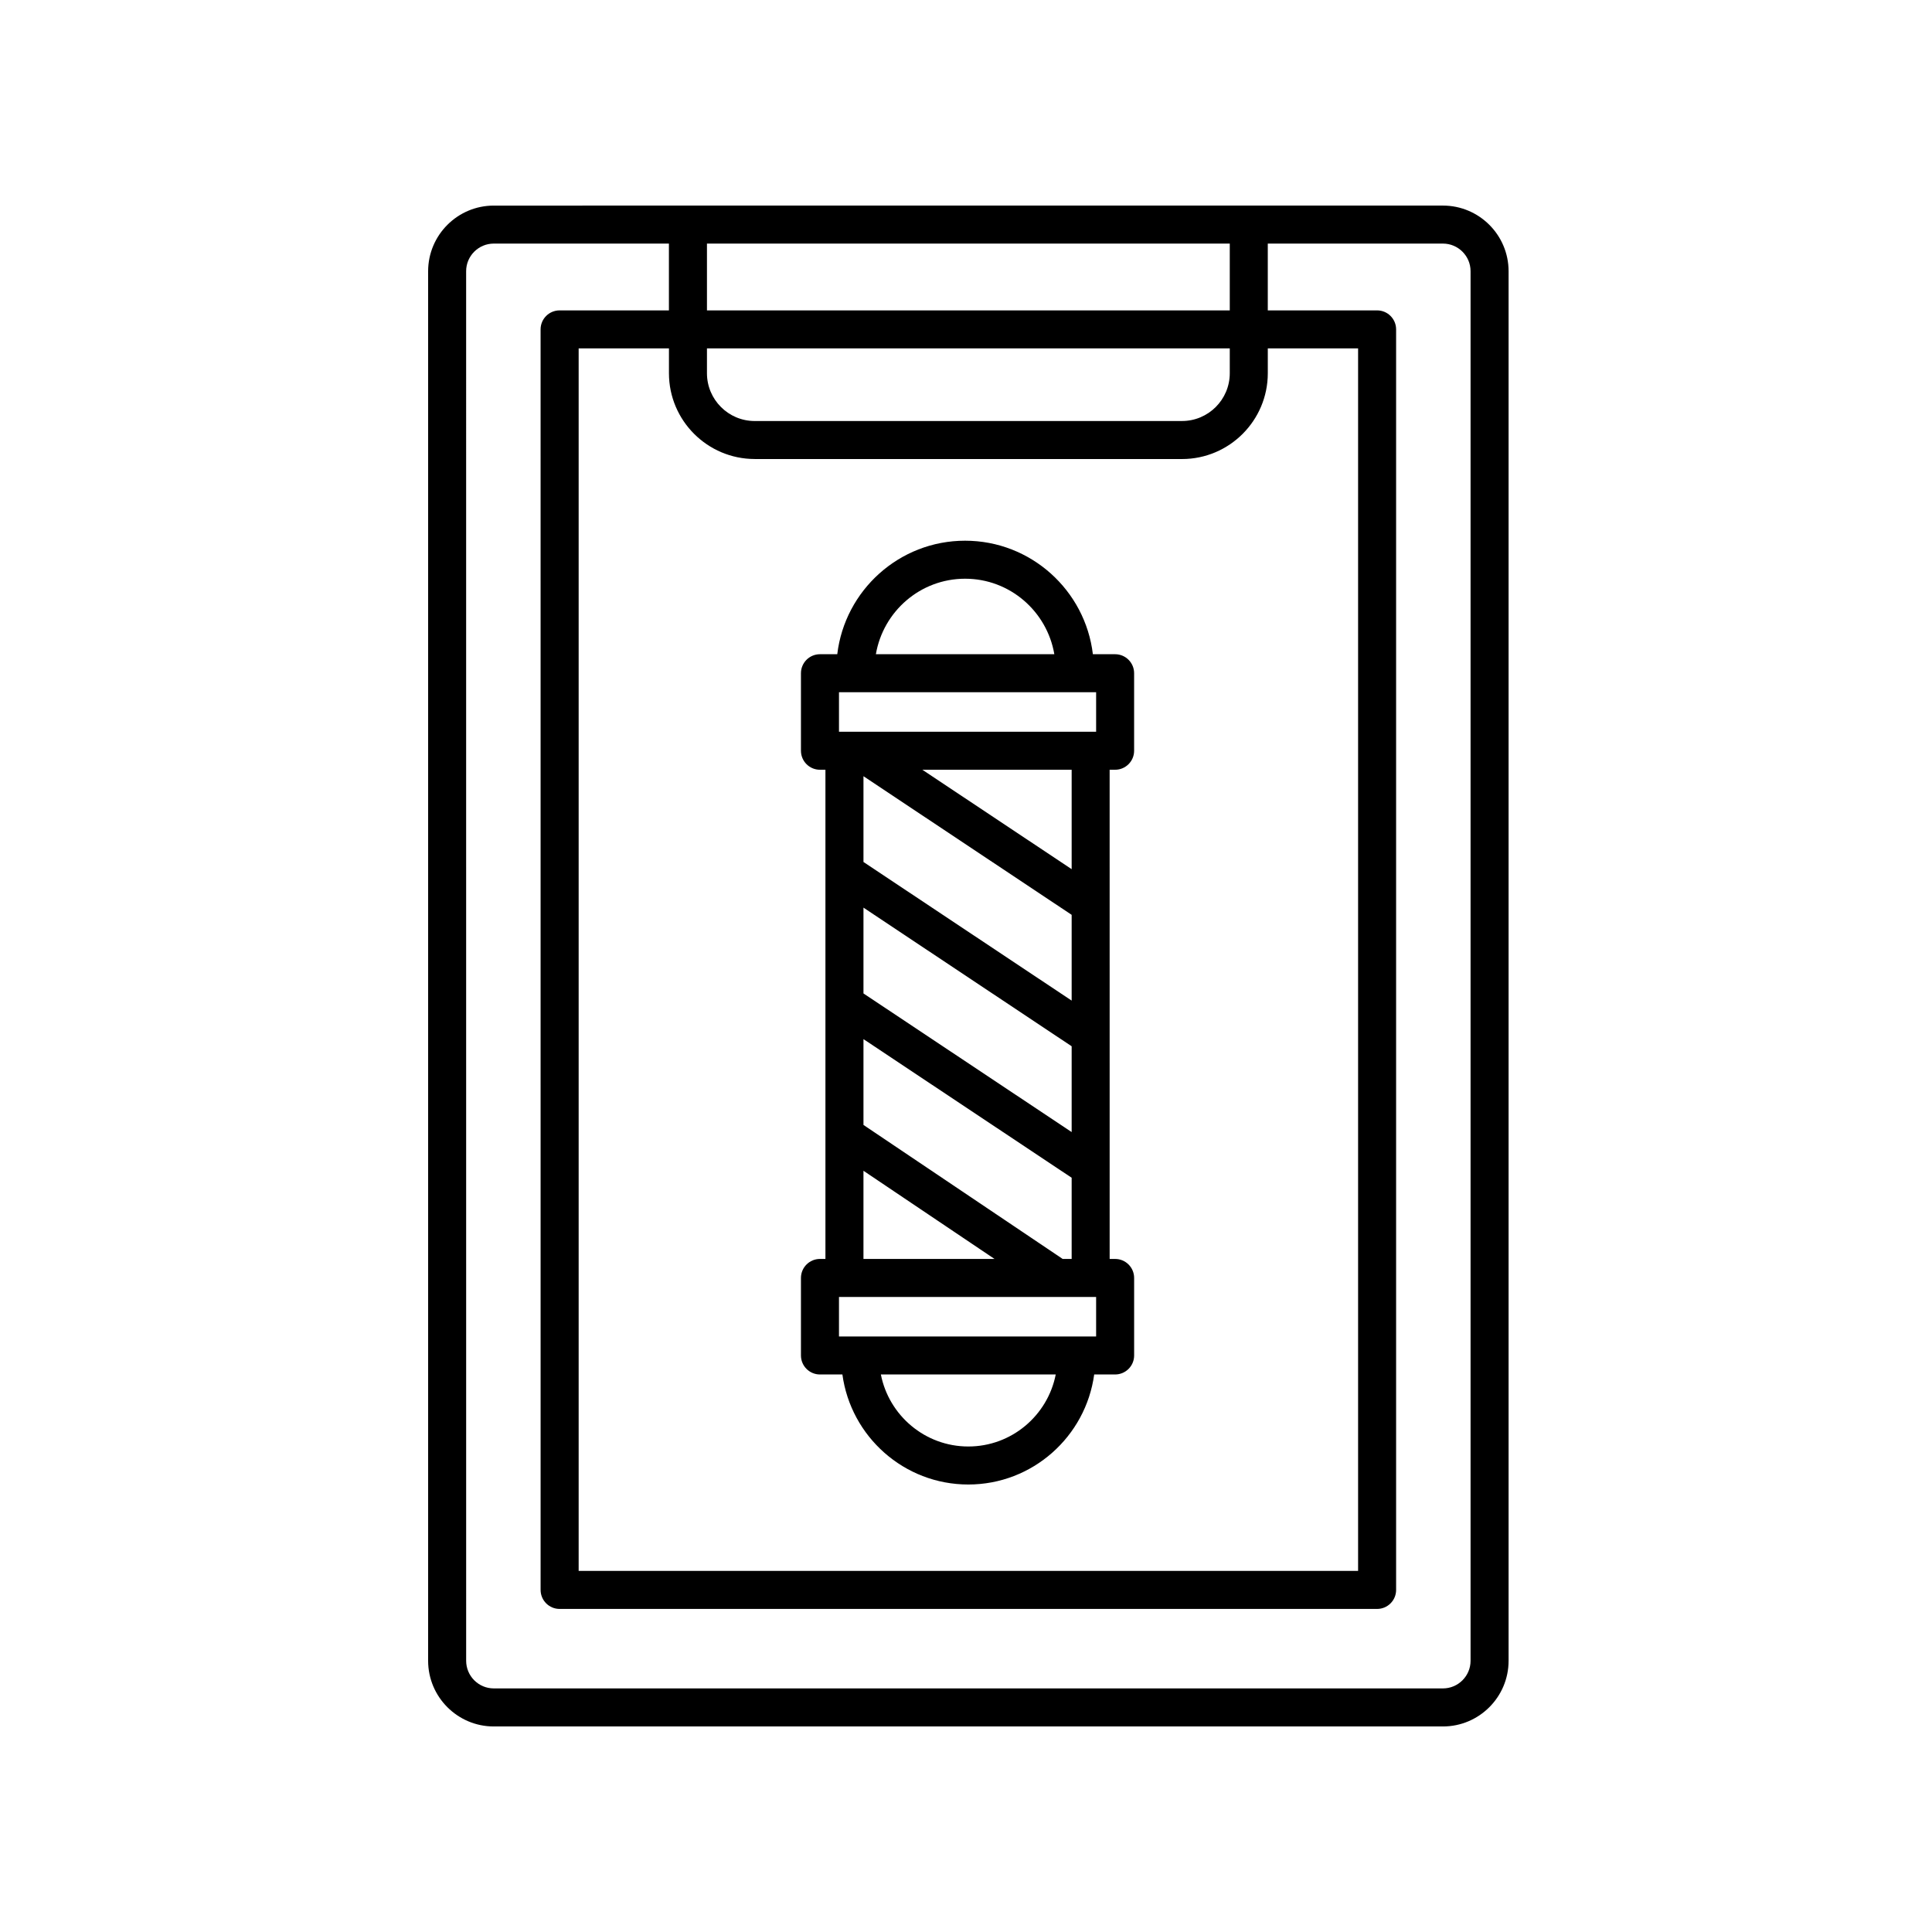 <?xml version="1.0" encoding="UTF-8"?>
<!-- Uploaded to: SVG Repo, www.svgrepo.com, Generator: SVG Repo Mixer Tools -->
<svg fill="#000000" width="800px" height="800px" version="1.1" viewBox="144 144 512 512" xmlns="http://www.w3.org/2000/svg">
 <g>
  <path d="m361.3 508.25h5.945c2.231 16.438 16.324 29.16 33.363 29.16 17.039 0 31.129-12.723 33.363-29.16h5.547c2.781 0 5.039-2.254 5.039-5.039v-20.539c0-2.785-2.258-5.039-5.039-5.039h-1.449l-0.004-129.64h1.449c2.781 0 5.039-2.254 5.039-5.039v-20.539c0-2.785-2.258-5.039-5.039-5.039h-5.891c-2.012-16.914-16.418-30.082-33.871-30.082-17.445 0-31.855 13.164-33.867 30.082h-4.586c-2.781 0-5.039 2.254-5.039 5.039v20.539c0 2.785 2.258 5.039 5.039 5.039h1.449v129.64h-1.449c-2.781 0-5.039 2.254-5.039 5.039v20.539c0.004 2.789 2.258 5.039 5.039 5.039zm39.312 19.086c-11.473 0-21.043-8.227-23.172-19.086h46.34c-2.129 10.863-11.695 19.086-23.168 19.086zm33.871-29.16h-68.145v-10.465h68.145zm-8.902-20.543c-0.023-0.02-0.039-0.051-0.066-0.07l-52.688-35.441v-22.742l55.172 36.738v21.523h-2.418zm-52.754-93.098 55.172 36.738v22.738l-55.172-36.738zm55.172 24.637-55.172-36.738v-22.73l55.172 36.738zm0-34.832-39.57-26.348h39.57zm6.484-36.426h-68.145v-10.465h68.145zm-34.723-40.547c11.879 0 21.711 8.672 23.648 20.008h-47.293c1.941-11.34 11.766-20.008 23.645-20.008zm-26.934 156.9 34.734 23.367h-34.734z"/>
  <path d="m274.86 601.53h251.53c9.594 0 17.402-7.809 17.402-17.402v-368.25c0-9.594-7.805-17.398-17.402-17.398l-251.53 0.004c-9.594 0-17.402 7.805-17.402 17.398v368.25c0 9.59 7.809 17.398 17.402 17.398zm69.152-335.88h113.23c12.539 0 22.738-10.195 22.738-22.738v-6.586h23.93v323.98h-206.56v-323.98h23.93v6.586c0 12.535 10.199 22.73 22.738 22.73zm125.89-22.738c0 6.984-5.68 12.66-12.66 12.66l-113.23 0.004c-6.984 0-12.66-5.68-12.66-12.66v-6.586h138.55zm-138.55-16.652v-17.703h138.55v17.703zm-63.82-10.387c0-4.035 3.285-7.32 7.324-7.32h46.414v17.703h-28.969c-2.781 0-5.039 2.254-5.039 5.039l0.004 334.05c0 2.785 2.258 5.039 5.039 5.039h216.64c2.781 0 5.039-2.254 5.039-5.039v-334.05c0-2.785-2.258-5.039-5.039-5.039h-28.969v-17.703h46.414c4.039 0 7.324 3.285 7.324 7.32v368.25c0 4.039-3.285 7.324-7.324 7.324h-251.53c-4.039 0-7.324-3.285-7.324-7.324z"/>
 </g>
</svg>